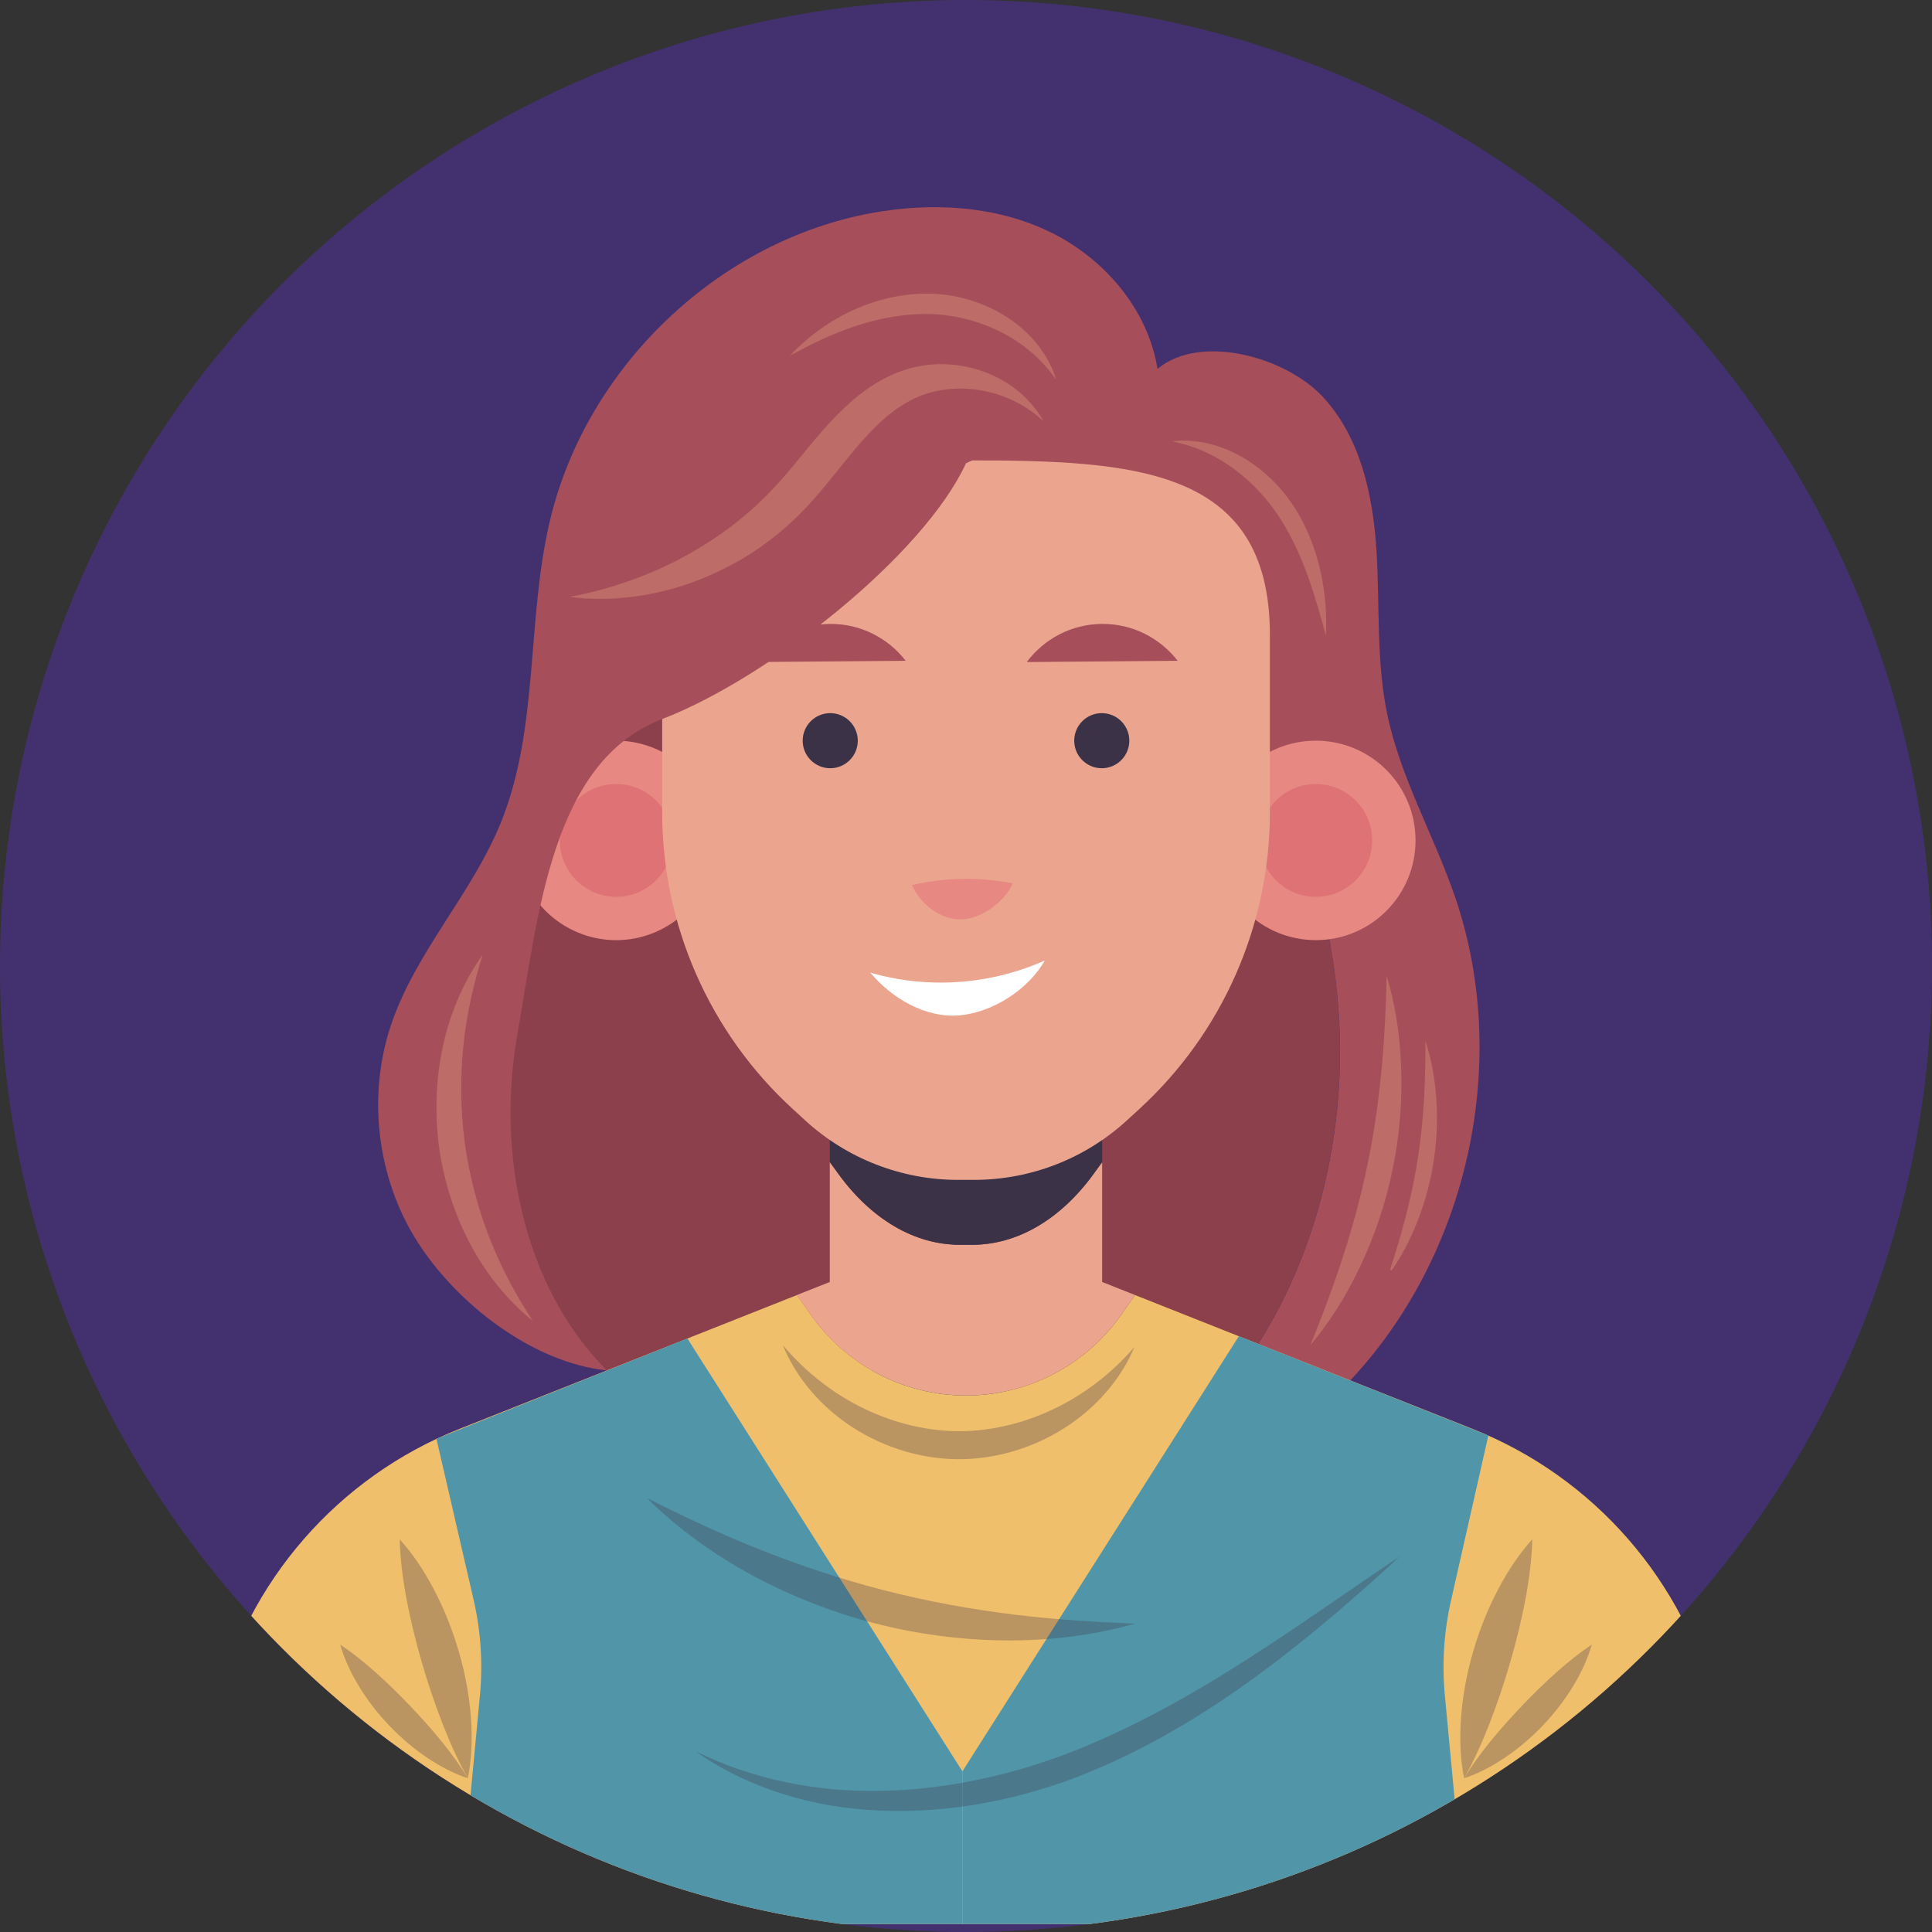 <?xml version="1.0" encoding="UTF-8"?>
<svg xmlns="http://www.w3.org/2000/svg" xmlns:xlink="http://www.w3.org/1999/xlink" id="Layer_2" data-name="Layer 2" viewBox="0 0 512 512">
  <rect x="0" y="0" width="512" height="512" fill="#333333" stroke="none"/>
  <defs>
    <style>
      .cls-1 {
        fill: #eba58e;
      }

      .cls-2 {
        fill: #fff;
      }

      .cls-3 {
        fill: #e78882;
      }

      .cls-4 {
        fill: #43316f;
      }

      .cls-5 {
        fill: #5195a8;
      }

      .cls-6 {
        fill: #f0bf6c;
      }

      .cls-7, .cls-8, .cls-9 {
        fill: none;
      }

      .cls-10 {
        fill: #3c3247;
      }

      .cls-11 {
        fill: #8c404c;
      }

      .cls-8 {
        clip-path: url(#clippath);
      }

      .cls-9 {
        opacity: .3;
      }

      .cls-12 {
        fill: #de7274;
      }

      .cls-13 {
        fill: #bd6c67;
      }

      .cls-14 {
        fill: #a64f5a;
      }
    </style>
    <clipPath id="clippath">
      <circle class="cls-7" cx="256" cy="256" r="256"></circle>
    </clipPath>
  </defs>
  <g id="OBJECT">
    <circle class="cls-4" cx="256" cy="256" r="256"></circle>
    <g class="cls-8">
      <g>
        <g>
          <path class="cls-14" d="m385.65,237.84c-5.57-16.37-14.5-31.64-18.02-48.58-2.97-14.29-1.93-29.08-2.87-43.64-.94-14.57-4.28-29.82-14.24-40.49-9.96-10.67-32.47-16.74-43.7-7.42l-70.92,4.91,1.8,16.36c25.78,2.96,50.06,10.14,65.45,29.17,27.6,34.12,48.18,75.22,51.53,118.97,2.77,36.1-7.49,73.93-30.3,101.59h30.65c33.47-33.3,45.84-86.18,30.63-130.87Z"></path>
          <path class="cls-13" d="m351.38,168.48c.25-5.01-.05-10.85-1.41-16.97-1.34-6.11-3.81-12.51-7.66-18.14-3.87-5.65-9.15-10.3-14.87-13.17-5.71-2.92-11.84-3.89-16.82-3.24,4.93.96,10.18,3.02,15.01,6.33,4.83,3.28,9.26,7.7,12.74,12.77,7.04,10.25,10.38,22.78,13.01,32.42Z"></path>
          <path class="cls-13" d="m347.25,356.48c9.27-10.79,18.06-28,21.79-46.53,3.91-18.5,2.66-37.78-1.58-51.36-.25,14.24-1.34,32.32-5.05,49.99-3.59,17.69-9.75,34.72-15.16,47.9Z"></path>
          <path class="cls-13" d="m369.37,335.22c-.31.39-.61.79-.97,1.25l.4.21c5.13-7.32,9.64-18.23,11.23-29.63,1.7-11.38.49-22.98-2.29-31.21.05,8.7-.22,19.7-1.92,30.59-1.61,10.91-4.66,21.59-7.44,30.05l.4.21c.21-.54.4-1.01.58-1.48Z"></path>
        </g>
        <path class="cls-11" d="m354.67,267.12c-3.35-43.76-23.93-84.85-51.53-118.97-15.39-19.02-39.67-26.21-65.45-29.17l27.4,249.73h59.27c22.81-27.66,33.07-65.49,30.3-101.59Z"></path>
        <path class="cls-11" d="m189.08,146.06c-8.81,12.68-17.62,25.37-26.44,38.05-8.42,12.13-16.89,24.31-23.35,37.59-18.19,37.38-36.47,89.84,21.52,141.47h91.76v-221.79l-63.5,4.68Z"></path>
        <g>
          <path class="cls-1" d="m289.77,311.17c-8.76,12.04-20.21,18.71-32.09,18.71h-3.36c-11.88,0-23.33-6.68-32.09-18.71l-2.33-3.2v31.77l-8.7,3.45,3.58,5.13c9.4,13.47,24.78,21.5,41.21,21.5s31.81-8.03,41.21-21.5l3.58-5.13-8.7-3.45v-31.77l-2.33,3.2Z"></path>
          <path class="cls-10" d="m254.32,329.88h3.36c11.88,0,23.33-6.68,32.09-18.71l2.33-3.2v-42.13h-72.19v42.13l2.33,3.2c8.76,12.04,20.21,18.71,32.09,18.71Z"></path>
        </g>
        <g>
          <g>
            <circle class="cls-3" cx="163.3" cy="222.72" r="26.43" transform="translate(-72.48 78.91) rotate(-22.37)"></circle>
            <path class="cls-12" d="m178.24,222.72c0,8.25-6.69,14.94-14.94,14.94s-14.94-6.69-14.94-14.94,6.69-14.94,14.94-14.94,14.94,6.69,14.94,14.94Z"></path>
          </g>
          <g>
            <circle class="cls-3" cx="348.7" cy="222.72" r="26.43" transform="translate(-55.35 311.8) rotate(-45)"></circle>
            <path class="cls-12" d="m333.76,222.72c0,8.25,6.69,14.94,14.94,14.94s14.94-6.69,14.94-14.94-6.69-14.94-14.94-14.94-14.94,6.69-14.94,14.94Z"></path>
          </g>
          <path class="cls-1" d="m256,122.01h0c-44.47,0-80.51,1.77-80.51,46.24v47.06c0,29.87,12.54,58.37,34.56,78.55l3.35,3.07c11.05,10.13,25.5,15.75,40.49,15.75h4.24c14.99,0,29.44-5.62,40.49-15.75l3.35-3.07c22.02-20.18,34.56-48.68,34.56-78.55v-47.06c0-44.47-36.05-46.24-80.51-46.24Z"></path>
          <circle class="cls-10" cx="220.02" cy="196.29" r="7.3"></circle>
          <circle class="cls-10" cx="291.98" cy="196.29" r="7.3"></circle>
          <path class="cls-3" d="m268.44,234.11c-8.82-1.76-18.03-1.6-26.79.45,2.27,4.97,7.39,9.1,12.85,9.1,5.46,0,11.66-4.59,13.93-9.56Z"></path>
          <path class="cls-14" d="m292.01,165.34c-8.17.07-15.37,4.04-19.91,10.11l39.99-.34c-4.65-5.99-11.91-9.84-20.08-9.77Z"></path>
          <path class="cls-14" d="m219.94,165.34c-8.17.07-15.37,4.04-19.91,10.11l39.99-.34c-4.65-5.99-11.91-9.84-20.08-9.77Z"></path>
          <path class="cls-2" d="m276.92,254.51c-14.39,6.5-31.12,7.67-46.28,3.24,5.7,6.85,14.73,12.11,23.61,11.33,8.88-.78,18.24-6.84,22.67-14.58Z"></path>
        </g>
        <g>
          <path class="cls-6" d="m454.75,452.78c-8.23-33.71-32.29-61.33-64.54-74.12l-89.42-35.46-3.58,5.13c-9.4,13.47-24.78,21.5-41.21,21.5s-31.81-8.03-41.21-21.5l-3.58-5.13-89.42,35.46c-32.25,12.79-56.31,40.42-64.54,74.12l-13.95,57.13h425.4l-13.95-57.13Z"></path>
          <g>
            <path class="cls-5" d="m182.17,354.71l72.88,114.71v40.48H121.47l5.72-60.62c.8-8.48.23-17.03-1.68-25.33l-9.85-42.65,66.5-26.6Z"></path>
            <path class="cls-5" d="m328.31,354.11l-73.26,115.31v40.48h133.57l-5.72-60.62c-.8-8.48-.23-17.03,1.68-25.33l9.85-43.53-66.12-26.32Z"></path>
          </g>
          <g class="cls-9">
            <path class="cls-10" d="m300.63,356.97c-5.09,5.91-11.82,11.6-19.91,15.7-8.05,4.12-17.42,6.65-26.79,6.62-9.37-.06-18.71-2.69-26.72-6.89-8.05-4.19-14.71-9.95-19.74-15.91,2.89,7.23,8.62,14.93,16.83,20.65,8.14,5.76,18.72,9.51,29.6,9.57,10.88.05,21.49-3.59,29.69-9.26,8.27-5.64,14.08-13.28,17.04-20.48Z"></path>
            <path class="cls-10" d="m300.78,430.27c-9.55-.37-20.36-.96-31.71-2.35-11.35-1.37-23.24-3.52-34.93-6.51-11.68-3.02-23.13-6.87-33.74-11.14-10.61-4.26-20.37-8.95-28.91-13.24,6.76,6.74,15.6,13.56,25.95,19.38,10.34,5.83,22.16,10.64,34.43,13.8,12.27,3.14,24.95,4.64,36.82,4.52,11.88-.1,22.91-1.82,32.08-4.45Z"></path>
            <path class="cls-10" d="m370.89,412.52c-11.9,7.94-25.32,17.54-40.03,26.99-14.7,9.43-30.81,18.6-47.94,25.17-17.07,6.51-35.28,10.07-52.5,9.93-17.23-.04-33.29-4.12-46.1-10.52,11.62,8.34,27.93,14.4,45.9,15.56,17.95,1.29,37.26-1.87,55.1-8.69,17.83-6.84,34.14-16.81,48.39-27.29,14.27-10.51,26.66-21.45,37.17-31.14Z"></path>
            <g>
              <path class="cls-10" d="m123.98,471.25c1.98-9.53,1.02-21.93-2.39-33.57-3.38-11.67-9.12-22.56-15.66-29.74.22,9.73,2.59,21.32,5.85,32.59,3.29,11.27,7.44,22.24,12.2,30.72Z"></path>
              <path class="cls-10" d="m123.98,471.25c-3.72-6.22-9.33-12.91-15.33-19.21-6.02-6.28-12.44-12.2-18.48-16.2,1.93,6.97,6.7,14.9,12.98,21.46,6.26,6.58,13.96,11.71,20.83,13.96Z"></path>
            </g>
            <g>
              <path class="cls-10" d="m388.02,471.25c4.76-8.48,8.91-19.45,12.2-30.72,3.27-11.27,5.63-22.87,5.85-32.59-6.54,7.19-12.29,18.08-15.67,29.74-3.41,11.65-4.36,24.04-2.39,33.57Z"></path>
              <path class="cls-10" d="m388.02,471.25c6.88-2.25,14.58-7.38,20.83-13.96,6.28-6.55,11.05-14.48,12.98-21.45-6.04,4-12.46,9.92-18.48,16.2-6,6.3-11.62,12.99-15.33,19.21Z"></path>
            </g>
          </g>
        </g>
        <g>
          <path class="cls-14" d="m306.82,98.22c-2.39-16.05-14.13-29.76-28.61-36.77-14.48-7-31.3-7.88-47.1-5.01-40.65,7.4-75.55,40.63-85.3,81.24-6.36,26.51-2.85,55.26-13.14,80.47-7.69,18.84-22.55,34.17-29.04,53.46-6.34,18.83-3.73,40.53,6.87,57.28,10.61,16.75,30.75,32.23,50.31,34.28-22.31-22.43-29.23-57.79-23.69-89.11,5.54-31.32,8.92-72.18,38.36-83.5,28.04-10.78,69.12-43.16,80.51-67.77l50.82-24.58Z"></path>
          <path class="cls-13" d="m151.01,158.18c10.32,1.39,22.92.11,35.23-4.92,6.14-2.5,12.24-5.84,17.8-10.12,5.6-4.21,10.7-9.51,14.98-14.81,4.34-5.29,8.29-10.52,12.63-14.86,4.29-4.35,9.12-7.74,14.41-9.3,5.33-1.6,11.14-1.52,16.45-.17,5.36,1.32,10.14,4.06,14,7.56-2.54-4.52-6.81-8.87-12.45-11.62-5.59-2.78-12.49-4.17-19.59-3.04-7.2,1.11-13.84,5-19.15,9.76-5.38,4.76-9.72,10.24-13.94,15.36-4.2,5.18-8.38,9.77-13.17,13.88-4.73,4.13-9.9,7.64-15.18,10.65-10.59,6.04-21.78,9.7-32.01,11.63Z"></path>
          <path class="cls-13" d="m209.33,94.28c4.97-2.75,10.74-5.64,17.1-7.77,6.35-2.14,13.31-3.48,20.24-3.28,6.86.22,13.69,2.12,19.47,5.23,5.82,3.09,10.5,7.46,13.74,12.15-1.58-5.46-5.61-11.35-11.58-15.58-5.92-4.27-13.6-6.96-21.47-7.2-7.83-.24-15.53,1.78-21.94,4.93-6.45,3.15-11.7,7.36-15.56,11.52Z"></path>
          <path class="cls-13" d="m141.14,349.98c-3.98-6.09-7.97-13.23-11.14-21.22-3.19-7.97-5.56-16.76-6.8-25.72-1.2-8.96-1.26-18.06-.32-26.6.92-8.55,2.85-16.5,5.05-23.43-4.25,5.87-8.01,13.65-10.15,22.53-2.17,8.86-2.72,18.76-1.42,28.43,1.33,9.67,4.51,19.06,8.97,27.02,4.44,7.98,10.14,14.47,15.81,18.99Z"></path>
        </g>
      </g>
    </g>
  </g>
</svg>
